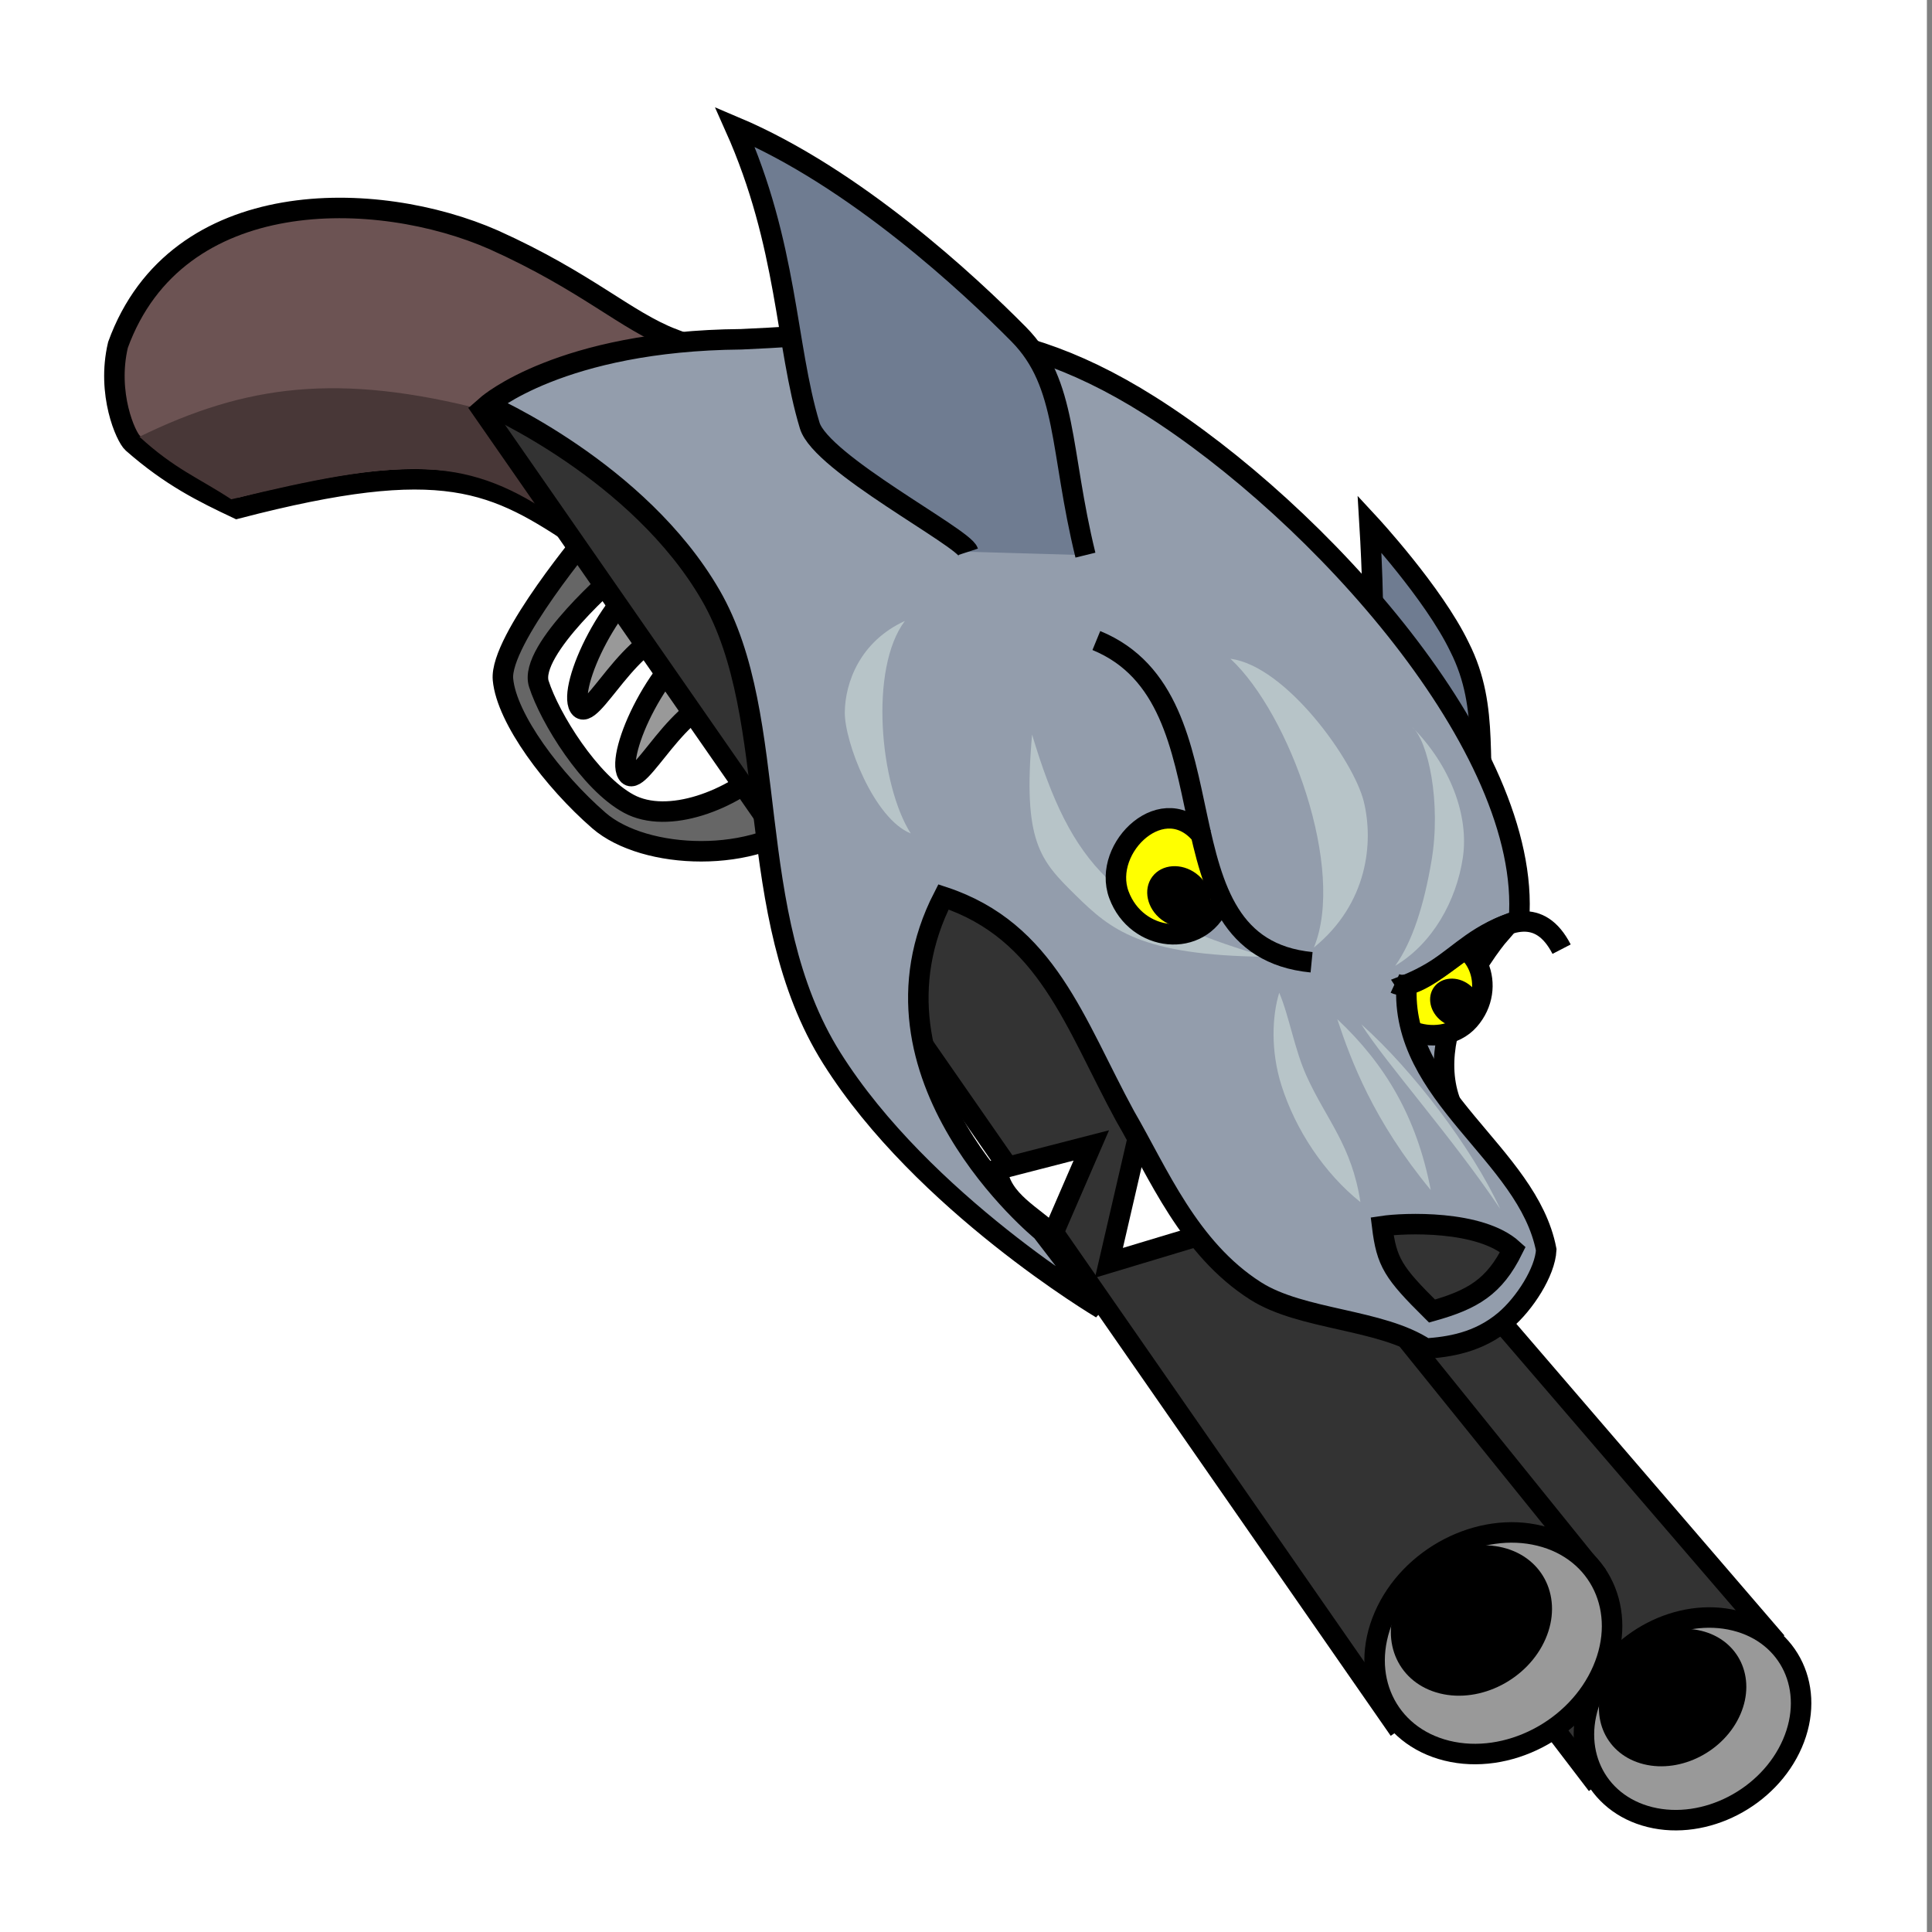 <?xml version="1.0" encoding="UTF-8" standalone="no"?>
<!-- Created with Inkscape (http://www.inkscape.org/) -->

<svg
   xmlns:dc="http://purl.org/dc/elements/1.1/"
   xmlns:cc="http://creativecommons.org/ns#"
   xmlns:rdf="http://www.w3.org/1999/02/22-rdf-syntax-ns#"
   xmlns:svg="http://www.w3.org/2000/svg"
   xmlns="http://www.w3.org/2000/svg"
   xmlns:sodipodi="http://sodipodi.sourceforge.net/DTD/sodipodi-0.dtd"
   xmlns:inkscape="http://www.inkscape.org/namespaces/inkscape"
   width="1571.975"
   height="1571.975"
   id="svg2"
   version="1.1"
   inkscape:version="0.48.4 r9939"
   sodipodi:docname="lupara.svg"
   inkscape:export-filename="C:\Users\user\Dropbox\txt\lupara.png"
   inkscape:export-xdpi="100"
   inkscape:export-ydpi="100">
  <rect width="100%" height="100%" fill="#808080" stroke="none"/>
  <defs
     id="defs4" />
  <sodipodi:namedview
     id="base"
     pagecolor="#ffffff"
     bordercolor="#666666"
     borderopacity="1.0"
     inkscape:pageopacity="0.0"
     inkscape:pageshadow="2"
     inkscape:zoom="0.21820104"
     inkscape:cx="468.26222"
     inkscape:cy="891.65743"
     inkscape:document-units="cm"
     inkscape:current-layer="layer1"
     showgrid="false"
     inkscape:window-width="1152"
     inkscape:window-height="787"
     inkscape:window-x="-9"
     inkscape:window-y="-9"
     inkscape:window-maximized="1"
     units="cm"
     fit-margin-top="0"
     fit-margin-left="0"
     fit-margin-right="0"
     fit-margin-bottom="0" />
  <g
     inkscape:label="Layer 1"
     inkscape:groupmode="layer"
     id="layer1"
     transform="translate(370.006,-183.051)">
    <rect
       style="fill:#ffffff;fill-opacity:1;fill-rule:nonzero;stroke:none"
       id="rect4114"
       width="1571.975"
       height="1571.975"
       x="-374.158"
       y="183.051" />
    <g
       id="g3060"
       transform="matrix(-1.066,-0.802,-0.802,1.066,1596.587,361.502)">
      <path
         sodipodi:nodetypes="ccsccccc"
         inkscape:connector-curvature="0"
         id="path3924"
         d="m 776.32,829.337 c 64.789,3.358 98.854,8.655 180.109,110.92 22.627,4.663 43.922,8.748 74.969,6.399 5.375,-0.407 30.79,-14.345 43.087,-42.423 30.596,-100.199 -68.993,-171.307 -144.79,-189.029 -60.66,-13.672 -93.857,-8.962 -123.502,-17.405 8.217,23.091 -33.423,46.13 -62.783,52.559 11.998,15.824 51.819,47.383 32.911,78.98 z"
         style="fill:#6c5353;stroke:#000000;stroke-width:12.5;stroke-linecap:butt;stroke-linejoin:miter;stroke-miterlimit:4;stroke-opacity:1;stroke-dasharray:none" />
      <path
         style="fill:#483737;stroke:none"
         d="m 801.593,827.791 c 64.789,3.358 94.492,29.249 161.054,110.161 23.63,1.491 38.612,6.04 67.708,3.178 -32.816,-64.247 -73.04,-104.261 -159.32,-139.879 -27.084,23.345 -28.263,5.769 -69.442,26.54 z"
         id="path3821"
         inkscape:connector-curvature="0"
         sodipodi:nodetypes="ccccc" />
      <path
         style="fill:#999999;fill-opacity:1;stroke:#000000;stroke-width:12.5;stroke-linecap:butt;stroke-linejoin:miter;stroke-miterlimit:4;stroke-opacity:1;stroke-dasharray:none"
         d="m 695.457,837.051 c 24.46,18.348 8.812,79.63 21.499,74.428 12.687,-5.202 27.234,-67.425 10.893,-102.624 -1.368,-18.376 -32.392,28.195 -32.392,28.195 z"
         id="path3819"
         inkscape:connector-curvature="0"
         sodipodi:nodetypes="czcc" />
      <path
         sodipodi:nodetypes="czzcczzcc"
         inkscape:connector-curvature="0"
         d="m 564.749,880.534 c 8.211,42.714 64.006,81.777 100.952,79.162 36.946,-2.615 82.349,-15.771 98.485,-33.602 16.136,-17.831 11.242,-104.117 11.242,-104.117 l -28.252,10.187 c 0,0 15.723,70.327 -2.123,82.964 -17.846,12.637 -61.113,29.51 -87.85,25.432 -26.737,-4.078 -49.042,-39.407 -54.03,-70.428 z"
         style="fill:#666666;fill-opacity:1;stroke:#000000;stroke-width:12.5;stroke-linecap:butt;stroke-linejoin:miter;stroke-miterlimit:4;stroke-opacity:1;stroke-dasharray:none"
         id="path3920" />
      <path
         sodipodi:nodetypes="czcc"
         inkscape:connector-curvature="0"
         id="path3922"
         d="m 647.552,851.943 c 24.46,18.348 8.812,79.63 21.499,74.429 12.687,-5.202 27.234,-67.425 10.893,-102.624 -1.368,-18.376 -32.392,28.195 -32.392,28.195 z"
         style="fill:#999999;fill-opacity:1;stroke:#000000;stroke-width:12.5;stroke-linecap:butt;stroke-linejoin:miter;stroke-miterlimit:4;stroke-opacity:1;stroke-dasharray:none" />
      <path
         id="path3829"
         style="fill:#333333;stroke:#000000;stroke-width:12.5;stroke-linecap:butt;stroke-linejoin:miter;stroke-miterlimit:4;stroke-opacity:1;stroke-dasharray:none"
         d="m -174.406,1063.702 942.874,-264.809 1.194,-84.885 -979.282,214.287"
         inkscape:connector-curvature="0"
         sodipodi:nodetypes="cccc" />
      <path
         sodipodi:nodetypes="cccc"
         inkscape:connector-curvature="0"
         d="M -57.842,1109.534 869.255,803.658 801.123,735.004 -98.165,961.584"
         style="fill:#333333;stroke:#000000;stroke-width:12.5;stroke-linecap:butt;stroke-linejoin:miter;stroke-miterlimit:4;stroke-opacity:1;stroke-dasharray:none"
         id="path3817" />
      <path
         sodipodi:nodetypes="cccc"
         inkscape:connector-curvature="0"
         id="path3010"
         d="m 224.872,645.191 c 34.25,-33.706 46.941,-66.895 84.975,-85.632 32.441,-16.798 88.956,-27.008 88.956,-27.008 0,0 -42.448,49.802 -46.038,59.961"
         style="fill:#6f7c91;fill-opacity:1;stroke:#000000;stroke-width:12.5;stroke-linecap:butt;stroke-linejoin:miter;stroke-miterlimit:4;stroke-opacity:1;stroke-dasharray:none" />
      <path
         sodipodi:nodetypes="cccc"
         inkscape:connector-curvature="0"
         id="path3020"
         d="m 218.229,938.309 36.673,49.949 33.938,-76.465 c -30.072,20.394 -50.935,25.289 -70.612,26.516 z"
         style="fill:#ffffff;stroke:#000000;stroke-width:12.5;stroke-linecap:butt;stroke-linejoin:miter;stroke-miterlimit:4;stroke-opacity:1;stroke-dasharray:none" />
      <path
         style="fill:#939dac;fill-opacity:1;stroke:#000000;stroke-width:12.5;stroke-linecap:butt;stroke-linejoin:miter;stroke-miterlimit:4;stroke-opacity:1;stroke-dasharray:none"
         d="m 185.017,684.068 c 0,0 5.848,81.68 -45.502,104.909 -7.245,3.277 142.907,10.379 132.77,10.554 z"
         id="path3847"
         inkscape:connector-curvature="0"
         sodipodi:nodetypes="cscc" />
      <path
         style="fill:#ffff00;stroke:#000000;stroke-width:12.5;stroke-linecap:butt;stroke-linejoin:miter;stroke-miterlimit:4;stroke-opacity:1;stroke-dasharray:none"
         d="m 214.528,711.776 c -19.382,-17.646 -48.204,-0.363 -46.158,26.15 2.046,26.512 45.498,41.03 52.676,9.287"
         id="path3837"
         inkscape:connector-curvature="0"
         sodipodi:nodetypes="czc" />
      <path
         sodipodi:nodetypes="cccc"
         inkscape:connector-curvature="0"
         id="path3022"
         d="m 343.461,983.756 -36.919,-46.248 -13.901,57.761 c 15.632,-2.4 37.788,2.586 50.82,-11.513 z"
         style="fill:#ffffff;stroke:#000000;stroke-width:12.5;stroke-linecap:butt;stroke-linejoin:miter;stroke-miterlimit:4;stroke-opacity:1;stroke-dasharray:none" />
      <path
         sodipodi:nodetypes="ccscscccczzccsccc"
         inkscape:connector-curvature="0"
         d="m 211.811,743.52 c -37.425,56.798 -120.927,37.842 -165.269,78.033 -7.58,11.134 -9.232,34.249 -5.764,49.548 4.715,20.798 17.809,33.664 28.262,42.799 32.838,1.897 70.895,31.737 104.171,34.289 48.18,3.695 90.546,-21.756 127.723,-37.436 C 359.463,884.108 406.755,849.278 469.74,870.579 448.903,991.672 299.245,997.406 299.245,997.406 l -57.406,15.95 c 0,0 125.942,13.872 223.211,-23.242 97.269,-37.115 148.242,-147.057 228.871,-181.253 80.629,-34.196 178.462,-10.907 178.462,-10.907 0,0 -12.167,-58.023 -99.644,-125.03 -71.076,-58.313 -111.62,-108.276 -223.422,-117.456 -120.555,-9.899 -311.936,26.391 -368.611,115.462 15.483,21.958 15.761,36.596 22.168,54.085 3.755,10.145 8.939,18.505 8.939,18.505 z"
         style="fill:#939dac;stroke:#000000;stroke-width:12.5;stroke-linecap:butt;stroke-linejoin:miter;stroke-miterlimit:4;stroke-opacity:1;stroke-dasharray:none"
         id="path3811" />
      <path
         sodipodi:nodetypes="cczc"
         inkscape:connector-curvature="0"
         id="path3849"
         d="m 486.07,758.96 c -67.545,49.781 -106.103,56.378 -195.363,22.64 61.487,45.178 85.442,43.669 115.37,39.679 29.928,-3.99 45.2,-6.452 79.993,-62.319 z"
         style="font-size:medium;font-style:normal;font-variant:normal;font-weight:normal;font-stretch:normal;text-indent:0;text-align:start;text-decoration:none;line-height:normal;letter-spacing:normal;word-spacing:normal;text-transform:none;direction:ltr;block-progression:tb;writing-mode:lr-tb;text-anchor:start;baseline-shift:baseline;color:#000000;fill:#b7c4c8;fill-opacity:1;stroke:none;stroke-width:12.5;marker:none;visibility:visible;display:inline;overflow:visible;enable-background:accumulate;font-family:Sans;-inkscape-font-specification:Sans" />
      <path
         sodipodi:nodetypes="cc"
         inkscape:connector-curvature="0"
         id="path2982"
         d="m 149.291,669.385 c 52.077,-25.067 43.834,72.579 68.645,77.815"
         style="fill:none;stroke:#000000;stroke-width:12.5;stroke-linecap:butt;stroke-linejoin:miter;stroke-miterlimit:4;stroke-opacity:1;stroke-dasharray:none" />
      <path
         sodipodi:nodetypes="czc"
         inkscape:connector-curvature="0"
         id="path2988"
         d="m 332.82,772.408 c -7.366,29.548 26.194,49.501 52.182,32.798 25.988,-16.704 16.89,-69.144 -19.531,-58.993"
         style="fill:#ffff00;stroke:#000000;stroke-width:12.5;stroke-linecap:butt;stroke-linejoin:miter;stroke-miterlimit:4;stroke-opacity:1;stroke-dasharray:none" />
      <path
         sodipodi:nodetypes="cc"
         inkscape:connector-curvature="0"
         id="path2986"
         d="m 266.349,767.46 c 85.344,52.015 130.194,-102.088 222.876,-77.889"
         style="fill:none;stroke:#000000;stroke-width:12.5;stroke-linecap:butt;stroke-linejoin:miter;stroke-miterlimit:4;stroke-opacity:1;stroke-dasharray:none" />
      <path
         sodipodi:nodetypes="cccc"
         inkscape:connector-curvature="0"
         id="path2996"
         d="M 79.747,893.281 C 64.014,872.709 58.223,858.598 62.923,833.606 c 26.852,-2.5 62.94,27.102 72.251,36.598 -15.41,15.976 -22.317,18.597 -55.427,23.077 z"
         style="fill:#333333;stroke:#000000;stroke-width:12.5;stroke-linecap:butt;stroke-linejoin:miter;stroke-miterlimit:4;stroke-opacity:1;stroke-dasharray:none" />
      <path
         sodipodi:nodetypes="czcsc"
         inkscape:connector-curvature="0"
         id="path3014"
         d="m 525.86,651.951 c 51.137,-41.802 71.417,-76.992 113.508,-83.181 42.091,-6.19 137.013,-16.379 214.369,2.967 -69.41,38.426 -104.572,87.838 -145.97,118.145 -19.456,14.244 -115.919,-1.903 -123.531,3.421"
         style="fill:#6f7c91;fill-opacity:1;stroke:#000000;stroke-width:12.5;stroke-linecap:butt;stroke-linejoin:miter;stroke-miterlimit:4;stroke-opacity:1;stroke-dasharray:none" />
      <path
         style="fill:#999999;fill-opacity:1;stroke:#000000;stroke-width:12.5;stroke-miterlimit:4;stroke-dasharray:none"
         d="m -139.013,1021.12 c -8.454,35.059 -41.158,52.467 -73.045,38.883 -31.888,-13.584 -50.884,-53.017 -42.43,-88.075 8.454,-35.059 41.158,-52.467 73.045,-38.883 31.888,13.584 50.884,53.017 42.43,88.075 z"
         id="path3831"
         inkscape:connector-curvature="0" />
      <path
         inkscape:connector-curvature="0"
         id="path3815"
         d="m -8.812,1059.601 c -9.245,38.338 -45.007,57.374 -79.877,42.52 -34.87,-14.854 -55.643,-57.975 -46.398,-96.313 9.245,-38.338 45.007,-57.375 79.877,-42.52 34.87,14.855 55.643,57.975 46.398,96.313 z"
         style="fill:#999999;stroke:#000000;stroke-width:12.5;stroke-miterlimit:4;stroke-dasharray:none" />
      <path
         style="fill:#000000;stroke:none"
         d="m -10.089,1047.915 c -6.274,26.019 -30.546,38.94 -54.212,28.858 -23.666,-10.082 -37.764,-39.347 -31.49,-65.367 6.274,-26.019 30.546,-38.939 54.212,-28.858 23.666,10.082 37.764,39.347 31.49,65.366 z"
         id="path3833"
         inkscape:connector-curvature="0" />
      <path
         inkscape:connector-curvature="0"
         id="path3835"
         d="m -140.058,1010.123 c -5.738,23.794 -27.933,35.609 -49.575,26.39 -21.642,-9.219 -34.534,-35.982 -28.797,-59.776 5.738,-23.794 27.933,-35.609 49.575,-26.389 21.642,9.219 34.534,35.982 28.797,59.775 z"
         style="fill:#000000;stroke:none" />
      <path
         sodipodi:nodetypes="zccz"
         inkscape:connector-curvature="0"
         id="path3859"
         d="m 299.919,669.913 c 19.874,-16.197 87.581,-37.508 117.23,-20.635 -49.305,5.195 -133.655,60.438 -146.516,110.164 -10.228,-41.208 9.412,-73.332 29.287,-89.529 z"
         style="fill:#b7c4c8;stroke:none" />
      <path
         sodipodi:nodetypes="cscsc"
         inkscape:connector-curvature="0"
         id="path3861"
         d="m 303.75,615.894 c -32.734,4.641 -60.476,22.307 -72.845,45.244 -12.558,23.289 -16.692,52.728 -6.615,77.367 0.517,-18.377 8.272,-40.183 20.74,-64.351 16.558,-32.095 45.897,-57.635 58.72,-58.26 z"
         style="fill:#b7c4c8;stroke:none" />
      <path
         style="fill:#b7c4c8;stroke:none"
         d="m 585.555,816.734 c -10.735,14.613 -53.312,41.209 -76.603,34.914 32.836,-12.299 80.791,-65.078 80.78,-101.403 14.309,26.399 6.558,51.876 -4.177,66.489 z"
         id="path3825"
         inkscape:connector-curvature="0"
         sodipodi:nodetypes="zccz" />
      <path
         inkscape:transform-center-y="-29.432858"
         inkscape:transform-center-x="-7.6781368"
         style="fill:#b7c4c8;stroke:none"
         d="m 270.945,794.179 c -5.03,13.862 -16.977,31.48 -35.195,44.435 -22.97,16.334 -52.871,27.016 -81.165,27.839 25.193,-24.597 46.634,-27.598 72.386,-41.648 15.754,-8.595 30.684,-23.026 43.974,-30.626 z"
         id="path3925"
         inkscape:connector-curvature="0"
         sodipodi:nodetypes="cscsc" />
      <path
         sodipodi:nodetypes="ccc"
         inkscape:connector-curvature="0"
         id="path3927"
         d="m 232.94,785.777 c -22.074,15.27 -54.767,36.172 -108.216,49.005 33.531,-30.375 68.303,-44.642 108.216,-49.005 z"
         style="fill:#b7c4c8;stroke:none"
         inkscape:transform-center-x="-7.6781368"
         inkscape:transform-center-y="-22.404463" />
      <path
         inkscape:transform-center-y="-22.404463"
         inkscape:transform-center-x="-7.6781368"
         style="fill:#b7c4c8;stroke:none"
         d="M 219.367,779.443 C 193.673,789.284 133.833,801.138 84.004,818.495 120.249,798.978 177.643,782.902 219.367,779.443 z"
         id="path3929"
         inkscape:connector-curvature="0"
         sodipodi:nodetypes="ccc" />
      <path
         transform="matrix(1.261,0,0,1.261,-562.959,29.81)"
         d="m 744.101,598.186 c 0,7.7 -7.228,13.943 -16.144,13.943 -8.916,0 -16.144,-6.242 -16.144,-13.943 0,-7.7 7.228,-13.943 16.144,-13.943 8.916,0 16.144,6.242 16.144,13.943 z"
         sodipodi:ry="13.942719"
         sodipodi:rx="16.144201"
         sodipodi:cy="598.1864"
         sodipodi:cx="727.95667"
         id="path4182"
         style="fill:#000000;fill-opacity:1;stroke:none"
         sodipodi:type="arc" />
      <path
         sodipodi:type="arc"
         style="fill:#000000;fill-opacity:1;stroke:none"
         id="path4184"
         sodipodi:cx="727.95667"
         sodipodi:cy="598.1864"
         sodipodi:rx="16.144201"
         sodipodi:ry="13.942719"
         d="m 744.101,598.186 c 0,7.7 -7.228,13.943 -16.144,13.943 -8.916,0 -16.144,-6.242 -16.144,-13.943 0,-7.7 7.228,-13.943 16.144,-13.943 8.916,0 16.144,6.242 16.144,13.943 z"
         transform="translate(-546.555,136.338)" />
    </g>
  </g>
</svg>
